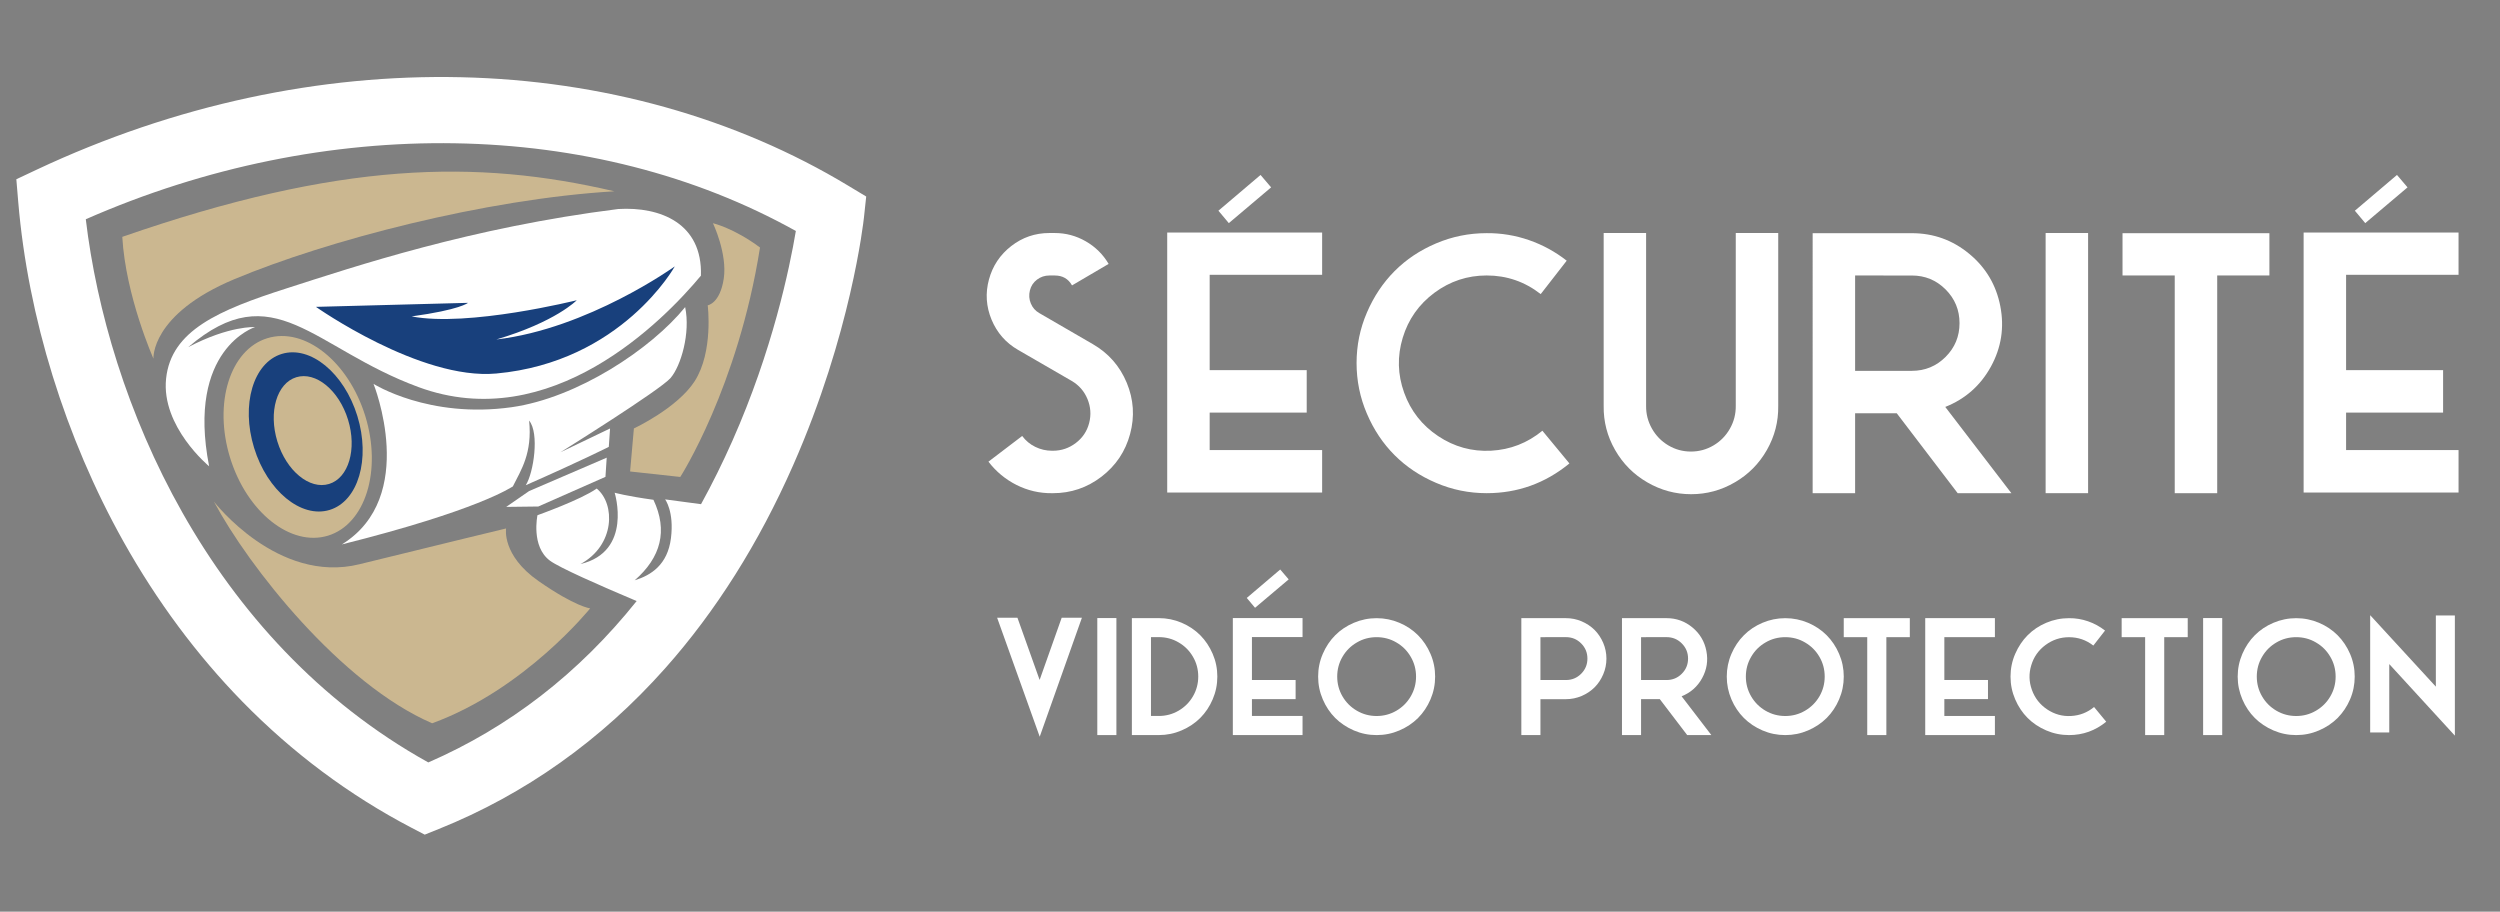 <?xml version="1.0" encoding="utf-8"?>
<!-- Generator: Adobe Illustrator 16.0.0, SVG Export Plug-In . SVG Version: 6.00 Build 0)  -->
<!DOCTYPE svg PUBLIC "-//W3C//DTD SVG 1.1//EN" "http://www.w3.org/Graphics/SVG/1.1/DTD/svg11.dtd">
<svg version="1.1" id="Calque_1" xmlns="http://www.w3.org/2000/svg" xmlns:xlink="http://www.w3.org/1999/xlink" x="0px" y="0px"
	 width="205.667px" height="75px" viewBox="0 0 205.667 75" enable-background="new 0 0 205.667 75" xml:space="preserve">
<rect x="0" y="0" width="205.667" height="75" fill="#808080" stroke="none"/>
<path fill="#FFFFFF" d="M17.204,38.361c0,0-3.956-3.261-3.54-7.216c0.417-3.956,4.303-5.623,9.924-7.426
	c5.622-1.804,15.128-4.997,27.273-6.524c3.47-0.208,6.94,1.18,6.801,5.483c-3.054,3.678-12.353,13.188-23.249,9.161
	c-8.674-3.194-11.889-9.289-18.925-3.283c3.398-1.785,5.491-1.647,5.491-1.647S15.318,28.695,17.204,38.361z"/>
<path fill="#CBB790" d="M30.052,34.231c1.381,4.482,0.012,8.886-3.06,9.833c-3.071,0.945-6.681-1.924-8.063-6.406
	c-1.381-4.488-0.011-8.89,3.061-9.834C25.061,26.876,28.67,29.745,30.052,34.231z"/>
<ellipse transform="matrix(-0.294 -0.956 0.956 -0.294 -1.423 69.995)" fill="#18407C" cx="25.124" cy="35.523" rx="6.711" ry="4.444"/>
<ellipse transform="matrix(-0.294 -0.956 0.956 -0.294 -0.579 70.415)" fill="#CBB790" cx="25.709" cy="35.421" rx="4.592" ry="3.041"/>
<path fill="#FFFFFF" d="M30.728,31.578c0,0,3.74,9.299-2.609,13.212c11.223-2.815,13.865-4.667,14.071-4.771
	c0.687-1.373,1.612-2.744,1.338-5.421c0.858,1.031,0.377,4.291-0.274,5.319c4.598-2.022,6.83-3.156,6.83-3.156l0.103-1.511
	l-4.084,1.958c0,0,8.203-5.115,9.061-6.11c0.858-0.995,1.647-3.706,1.201-5.833c-2.779,3.432-8.86,7.473-14.277,8.235
	C35.257,34.46,30.728,31.578,30.728,31.578z"/>
<polygon fill="#FFFFFF" points="43.528,40.398 49.912,37.651 49.809,39.229 44.284,41.668 41.641,41.701 "/>
<path fill="#18407C" d="M25.99,25.244c0,0,8.582,6.053,14.835,5.484c10.324-0.941,14.688-8.813,14.688-8.813
	s-7.141,5.132-14.681,6.013c4.894-1.448,6.617-3.229,6.617-3.229s-8.936,2.233-13.586,1.331c3.994-0.548,4.64-1.116,4.64-1.116
	L25.99,25.244z"/>
<path fill="#FFFFFF" d="M69.791,15.283c-9.25-5.585-20.273-8.672-31.878-8.93c-5.777-0.13-11.655,0.44-17.47,1.693
	C14.51,9.323,8.655,11.309,3.039,13.948l-1.695,0.798L1.5,16.611c0.797,9.471,3.871,19.396,8.656,27.94
	c2.747,4.903,6.032,9.326,9.765,13.149c4.123,4.221,8.806,7.717,13.92,10.39l1.1,0.574l1.152-0.464
	c7.102-2.854,13.368-7.304,18.626-13.22c4.169-4.688,7.71-10.305,10.522-16.688c4.765-10.807,5.794-20.032,5.835-20.418l0.183-1.707
	L69.791,15.283z M60.25,36.269c-0.805,1.814-1.665,3.549-2.578,5.208l-2.955-0.394c0,0,0.755,0.996,0.48,3.19
	c-0.274,2.196-1.647,3.056-2.985,3.468c2.162-1.886,2.745-4.085,1.544-6.624c-2.23-0.309-3.191-0.583-3.191-0.583
	s1.51,4.841-2.813,5.87c2.848-1.545,2.882-4.943,1.337-6.213c-1.304,0.926-4.874,2.194-4.874,2.194s-0.549,2.574,1.03,3.742
	c0.779,0.576,4.034,2.015,7.13,3.32C47.63,55.381,41.9,59.822,35.235,62.723C17.105,52.648,8.821,32.898,7.058,18.037
	c19.734-8.677,41.785-8.31,58.414,0.966C64.96,22.049,63.555,28.818,60.25,36.269z"/>
<path fill="#CBB790" d="M12.624,29.506c0,0-0.258-3.644,6.653-6.538c7.613-3.188,20.615-6.598,31.265-7.231
	c-11.339-2.648-22.581-2.468-40.482,3.748C10.34,24.374,12.624,29.506,12.624,29.506z"/>
<path fill="#CBB790" d="M58.652,18.363c0,0,1.201,2.51,0.888,4.568c-0.313,2.047-1.319,2.186-1.319,2.186s0.486,3.817-1.075,6.246
	c-1.423,2.213-4.998,3.885-4.998,3.885l-0.312,3.539l4.128,0.451c0,0,4.74-7.372,6.559-18.875
	C60.367,18.757,58.652,18.363,58.652,18.363z"/>
<path fill="#CBB790" d="M17.597,41.264c0,0,5.249,6.813,11.972,5.155c6.723-1.655,12.064-2.944,12.064-2.944
	s-0.369,2.209,2.67,4.327c3.039,2.119,4.248,2.246,4.248,2.246s-5.366,6.679-13,9.454C28.057,56.266,20.469,46.643,17.597,41.264z"
	/>
<g>
	<g>
		<path fill="#FFFFFF" d="M87.341,50.82h1.664l-3.471,9.787l-3.503-9.787h1.671l1.825,5.117L87.341,50.82z"/>
		<path fill="#FFFFFF" d="M91.843,60.473h-1.571v-9.627h1.571V60.473z"/>
		<path fill="#FFFFFF" d="M99.764,53.79c0.255,0.591,0.382,1.216,0.382,1.869c0,0.655-0.127,1.276-0.382,1.873
			c-0.254,0.594-0.596,1.103-1.024,1.532c-0.429,0.429-0.94,0.771-1.534,1.025c-0.595,0.256-1.218,0.383-1.873,0.383h-2.217v-9.621
			h2.217c0.654,0,1.277,0.127,1.873,0.379c0.593,0.252,1.104,0.595,1.534,1.026C99.168,52.688,99.51,53.199,99.764,53.79z
			 M95.334,58.9c0.588,0,1.13-0.146,1.627-0.436c0.496-0.29,0.891-0.683,1.18-1.18s0.435-1.04,0.435-1.627
			c0-0.588-0.146-1.133-0.435-1.627c-0.29-0.499-0.684-0.893-1.18-1.18c-0.497-0.293-1.039-0.436-1.627-0.436h-0.647V58.9H95.334z"
			/>
		<path fill="#FFFFFF" d="M115.123,60.091c-0.594,0.255-1.218,0.382-1.873,0.382c-0.653,0-1.277-0.127-1.871-0.382
			s-1.105-0.598-1.534-1.024c-0.429-0.432-0.771-0.939-1.024-1.533c-0.256-0.598-0.382-1.217-0.382-1.873
			c0-0.653,0.126-1.278,0.382-1.869c0.254-0.591,0.596-1.104,1.024-1.532c0.429-0.433,0.94-0.774,1.534-1.026
			s1.218-0.379,1.871-0.379c0.654,0,1.279,0.127,1.873,0.379c0.596,0.252,1.105,0.595,1.535,1.026
			c0.43,0.431,0.771,0.941,1.024,1.532c0.255,0.591,0.381,1.216,0.381,1.869c0,0.656-0.126,1.275-0.381,1.873
			c-0.254,0.594-0.597,1.103-1.024,1.533C116.229,59.493,115.718,59.836,115.123,60.091z M114.878,52.854
			c-0.498-0.293-1.041-0.436-1.629-0.436c-0.586,0-1.129,0.143-1.625,0.436c-0.498,0.287-0.893,0.681-1.182,1.18
			c-0.29,0.494-0.434,1.04-0.434,1.627s0.145,1.13,0.434,1.627s0.684,0.89,1.182,1.18c0.496,0.29,1.039,0.436,1.625,0.436
			c0.588,0,1.131-0.146,1.629-0.436c0.496-0.29,0.89-0.683,1.179-1.18c0.29-0.497,0.437-1.04,0.437-1.627s-0.146-1.133-0.437-1.627
			C115.768,53.533,115.375,53.141,114.878,52.854z"/>
		<path fill="#FFFFFF" d="M126.727,57.516v2.957h-1.571v-9.619h3.67c0.451,0,0.883,0.086,1.295,0.263
			c0.412,0.178,0.767,0.414,1.063,0.71c0.295,0.295,0.53,0.648,0.707,1.059c0.177,0.416,0.265,0.848,0.265,1.297
			c0,0.451-0.088,0.883-0.265,1.297c-0.175,0.412-0.412,0.766-0.707,1.063c-0.297,0.296-0.651,0.534-1.063,0.712
			c-0.412,0.173-0.844,0.264-1.295,0.264h-2.099V57.516z M126.727,52.418v3.525h2.101c0.487,0,0.903-0.17,1.248-0.514
			c0.344-0.346,0.516-0.759,0.516-1.25c0-0.488-0.172-0.904-0.516-1.248c-0.345-0.345-0.761-0.515-1.248-0.515L126.727,52.418
			L126.727,52.418z"/>
		<path fill="#FFFFFF" d="M135.005,60.473h-1.57v-9.619h3.671c0.798,0,1.506,0.254,2.121,0.762c0.614,0.506,0.999,1.152,1.151,1.938
			c0.154,0.787,0.037,1.53-0.348,2.232c-0.384,0.703-0.947,1.199-1.689,1.495l2.447,3.192H138.8l-2.254-2.957h-1.541V60.473
			L135.005,60.473z M135.005,52.418v3.525h2.101c0.488,0,0.904-0.17,1.248-0.514c0.345-0.346,0.517-0.759,0.517-1.25
			c0-0.488-0.172-0.904-0.517-1.248c-0.344-0.345-0.76-0.515-1.248-0.515L135.005,52.418L135.005,52.418z"/>
		<path fill="#FFFFFF" d="M148.742,60.091c-0.595,0.255-1.22,0.382-1.873,0.382c-0.654,0-1.279-0.127-1.873-0.382
			c-0.595-0.255-1.105-0.598-1.533-1.024c-0.43-0.432-0.771-0.939-1.025-1.533c-0.255-0.598-0.382-1.217-0.382-1.873
			c0-0.653,0.127-1.278,0.382-1.869c0.254-0.591,0.596-1.104,1.025-1.532c0.428-0.433,0.938-0.774,1.533-1.026
			c0.594-0.252,1.219-0.379,1.873-0.379c0.653,0,1.278,0.127,1.873,0.379c0.592,0.252,1.104,0.595,1.533,1.026
			c0.428,0.431,0.771,0.941,1.023,1.532c0.255,0.591,0.383,1.216,0.383,1.869c0,0.656-0.128,1.275-0.383,1.873
			c-0.252,0.594-0.596,1.103-1.023,1.533C149.845,59.493,149.333,59.836,148.742,60.091z M148.496,52.854
			c-0.496-0.293-1.039-0.436-1.627-0.436s-1.131,0.143-1.627,0.436c-0.498,0.287-0.891,0.681-1.18,1.18
			c-0.29,0.494-0.436,1.04-0.436,1.627s0.146,1.13,0.436,1.627s0.684,0.89,1.18,1.18c0.497,0.29,1.041,0.436,1.627,0.436
			c0.588,0,1.131-0.146,1.627-0.436s0.892-0.683,1.182-1.18c0.289-0.497,0.434-1.04,0.434-1.627s-0.145-1.133-0.434-1.627
			C149.386,53.533,148.992,53.141,148.496,52.854z"/>
		<path fill="#FFFFFF" d="M153.612,60.473v-8.055h-1.933v-1.564h5.435v1.564h-1.929v8.055H153.612z"/>
		<path fill="#FFFFFF" d="M164.114,58.9v1.572h-5.731v-9.621h5.731v1.565h-4.159v3.524h3.59v1.572h-3.59V58.9H164.114z"/>
		<path fill="#FFFFFF" d="M170.212,60.473c-0.653,0-1.277-0.127-1.873-0.382c-0.594-0.255-1.105-0.598-1.533-1.024
			c-0.428-0.432-0.77-0.939-1.023-1.533c-0.257-0.598-0.384-1.217-0.384-1.873c0-0.653,0.127-1.278,0.384-1.869
			c0.256-0.591,0.598-1.104,1.023-1.532c0.428-0.433,0.939-0.774,1.533-1.026c0.596-0.252,1.22-0.379,1.873-0.379
			c0.539-0.004,1.063,0.082,1.567,0.258c0.509,0.177,0.972,0.43,1.396,0.762l-0.963,1.234c-0.588-0.459-1.254-0.688-2-0.688
			c-0.713,0-1.355,0.214-1.933,0.64c-0.573,0.424-0.966,0.979-1.172,1.664c-0.209,0.684-0.192,1.359,0.052,2.032
			c0.242,0.672,0.661,1.207,1.258,1.606c0.598,0.397,1.25,0.58,1.959,0.539c0.709-0.037,1.344-0.281,1.897-0.738l0.999,1.211
			C172.378,60.105,171.359,60.473,170.212,60.473z"/>
		<path fill="#FFFFFF" d="M176.474,60.473v-8.055h-1.932v-1.564h5.435v1.564h-1.933v8.055H176.474z"/>
		<path fill="#FFFFFF" d="M182.815,60.473h-1.571v-9.627h1.571V60.473z"/>
		<path fill="#FFFFFF" d="M190.773,60.091c-0.593,0.255-1.218,0.382-1.871,0.382c-0.654,0-1.277-0.127-1.872-0.382
			s-1.106-0.598-1.534-1.024c-0.431-0.432-0.771-0.939-1.025-1.533c-0.254-0.598-0.383-1.217-0.383-1.873
			c0-0.653,0.129-1.278,0.383-1.869c0.255-0.591,0.596-1.104,1.025-1.532c0.428-0.433,0.939-0.774,1.534-1.026
			s1.218-0.379,1.872-0.379c0.653,0,1.278,0.127,1.871,0.379c0.594,0.252,1.105,0.595,1.534,1.026
			c0.429,0.431,0.771,0.941,1.026,1.532s0.381,1.216,0.381,1.869c0,0.656-0.125,1.275-0.381,1.873
			c-0.256,0.594-0.599,1.103-1.026,1.533C191.878,59.493,191.367,59.836,190.773,60.091z M190.527,52.854
			c-0.494-0.293-1.039-0.436-1.625-0.436c-0.59,0-1.132,0.143-1.629,0.436c-0.496,0.287-0.891,0.681-1.179,1.18
			c-0.291,0.494-0.435,1.04-0.435,1.627s0.144,1.13,0.435,1.627c0.288,0.497,0.683,0.89,1.179,1.18
			c0.497,0.29,1.039,0.436,1.629,0.436c0.586,0,1.131-0.146,1.625-0.436c0.498-0.29,0.893-0.683,1.182-1.18
			c0.291-0.497,0.436-1.04,0.436-1.627s-0.145-1.133-0.436-1.627C191.417,53.533,191.025,53.141,190.527,52.854z"/>
		<path fill="#FFFFFF" d="M196.557,54.632v5.624h-1.57v-9.646l5.403,5.879v-5.859h1.564v9.889L196.557,54.632z"/>
	</g>
	<g>
		<path fill="#FFFFFF" d="M86.549,37.081h0.069c0.699,0,1.328-0.213,1.885-0.637c0.557-0.422,0.923-0.97,1.098-1.642
			c0.174-0.673,0.128-1.33-0.138-1.974c-0.267-0.645-0.7-1.14-1.298-1.491l-4.418-2.556c-1.004-0.58-1.729-1.409-2.176-2.485
			c-0.446-1.078-0.518-2.178-0.214-3.3c0.304-1.125,0.917-2.042,1.836-2.755c0.92-0.714,1.966-1.071,3.135-1.071h0.442
			c0.912,0,1.762,0.228,2.555,0.684c0.791,0.455,1.417,1.074,1.878,1.857l-3.011,1.768c-0.305-0.543-0.778-0.815-1.423-0.815h-0.442
			c-0.377,0-0.716,0.113-1.015,0.338c-0.298,0.226-0.495,0.522-0.586,0.891c-0.092,0.368-0.067,0.726,0.076,1.07
			c0.142,0.345,0.374,0.611,0.697,0.794l4.405,2.554c1.29,0.746,2.219,1.806,2.79,3.178c0.57,1.372,0.663,2.775,0.276,4.211
			c-0.386,1.437-1.171,2.606-2.354,3.516c-1.183,0.906-2.515,1.357-3.998,1.357h-0.069c-1.031,0.012-2.004-0.218-2.92-0.675
			c-0.916-0.463-1.687-1.102-2.313-1.919l2.776-2.113c0.286,0.386,0.644,0.685,1.077,0.896
			C85.601,36.974,86.061,37.081,86.549,37.081z"/>
		<path fill="#FFFFFF" d="M108.768,22.608h-9.252v7.843h7.983v3.493h-7.983v3.079h9.252v3.495H96.023V19.129h12.745V22.608z
			 M104.571,15.414l-3.48,2.942l-0.856-1.022l3.466-2.942L104.571,15.414z"/>
		<path fill="#FFFFFF" d="M122.302,40.572c-1.455,0-2.842-0.282-4.163-0.85c-1.321-0.563-2.459-1.324-3.411-2.278
			c-0.953-0.953-1.712-2.088-2.277-3.411c-0.566-1.321-0.85-2.708-0.85-4.164c0-1.455,0.283-2.84,0.85-4.156
			c0.565-1.316,1.325-2.454,2.277-3.411c0.952-0.957,2.09-1.717,3.411-2.278c1.321-0.562,2.708-0.843,4.163-0.843
			c1.197-0.009,2.357,0.182,3.486,0.573c1.129,0.392,2.16,0.956,3.1,1.692l-2.139,2.749c-1.309-1.022-2.791-1.533-4.447-1.533
			c-1.583,0-3.016,0.475-4.295,1.421c-1.279,0.95-2.148,2.183-2.609,3.702c-0.46,1.519-0.422,3.026,0.117,4.522
			s1.47,2.685,2.796,3.569c1.325,0.883,2.778,1.284,4.356,1.202c1.578-0.084,2.985-0.629,4.22-1.643l2.223,2.691
			C127.121,39.758,124.851,40.572,122.302,40.572z"/>
		<path fill="#FFFFFF" d="M146.289,19.169v14.225c0.02,1.288-0.291,2.496-0.932,3.623c-0.641,1.127-1.518,2.013-2.63,2.658
			c-1.114,0.654-2.315,0.981-3.604,0.981c-1.287,0-2.496-0.327-3.617-0.981c-1.113-0.646-1.993-1.53-2.639-2.658
			c-0.645-1.127-0.957-2.335-0.938-3.623V19.169h3.491v14.225c-0.008,0.66,0.151,1.284,0.478,1.862
			c0.327,0.58,0.776,1.042,1.347,1.382c0.569,0.339,1.192,0.51,1.863,0.51c0.672,0,1.293-0.171,1.865-0.51
			c0.57-0.34,1.02-0.802,1.346-1.382c0.327-0.579,0.485-1.203,0.477-1.862V19.169H146.289z"/>
		<path fill="#FFFFFF" d="M152.614,40.572h-3.493V19.184h8.16c1.777,0,3.35,0.564,4.715,1.692c1.368,1.127,2.224,2.566,2.563,4.315
			c0.341,1.749,0.084,3.405-0.771,4.965c-0.858,1.561-2.11,2.667-3.758,3.321l5.439,7.096h-4.418L156.041,34h-3.427V40.572z
			 M152.614,22.664v7.844h4.667c1.086,0,2.012-0.382,2.777-1.146c0.763-0.764,1.146-1.689,1.146-2.775
			c0-1.087-0.384-2.012-1.146-2.776c-0.768-0.765-1.691-1.146-2.777-1.146L152.614,22.664L152.614,22.664z"/>
		<path fill="#FFFFFF" d="M171.781,40.572h-3.494V19.169h3.494V40.572z"/>
		<path fill="#FFFFFF" d="M178.908,40.572V22.664h-4.295v-3.48h12.083v3.48h-4.294v17.909L178.908,40.572L178.908,40.572z"/>
		<path fill="#FFFFFF" d="M202.257,22.608h-9.252v7.843h7.981v3.493h-7.981v3.079h9.252v3.495h-12.745V19.129h12.745V22.608z
			 M198.06,15.414l-3.479,2.942l-0.854-1.022l3.465-2.942L198.06,15.414z"/>
	</g>
</g>
<path fill="#FFFFFF" d="M107.156,52.412h-4.163v3.529h3.593v1.572h-3.593v1.386h4.163v1.573h-5.735v-9.625h5.735V52.412z
	 M106.016,47.664l-2.768,2.338l-0.68-0.811l2.752-2.34L106.016,47.664z"/>
</svg>
